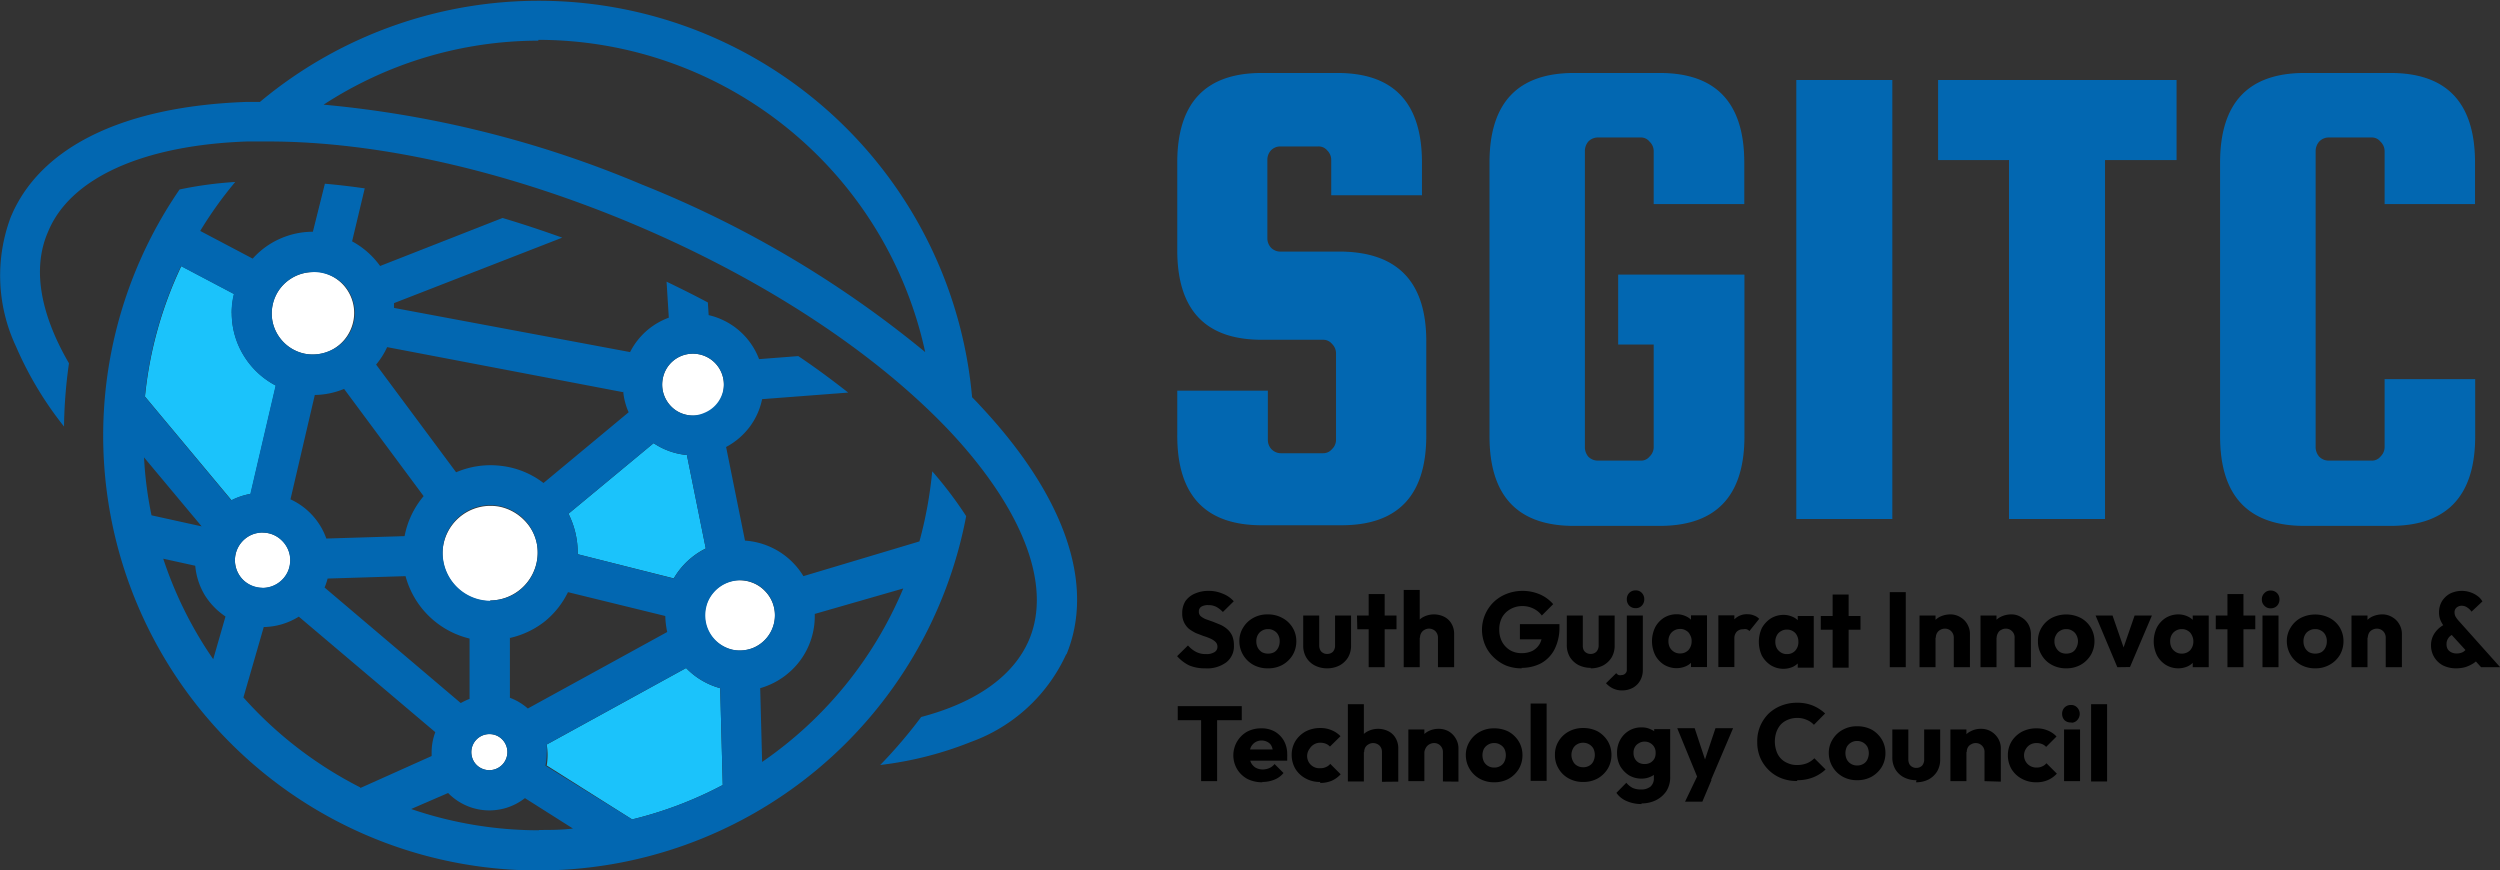 <svg xmlns="http://www.w3.org/2000/svg" viewBox="0 0 156.21 54.39"><rect x="0" y="0" width="156.21" height="54.39" fill="#333333" stroke="none"/><defs><style>.cls-1{fill:#0267b1;}.cls-2{fill:#1bc3fb;}.cls-3{fill:#fff;}</style></defs><g id="Layer_2" data-name="Layer 2"><g id="Layer_1-2" data-name="Layer 1"><path class="cls-1" d="M88.85,12.2H83.18V10a.82.82,0,0,0-.25-.6.69.69,0,0,0-.56-.25H80a.81.81,0,0,0-.59.25.87.87,0,0,0-.22.6v4.87a.87.87,0,0,0,.22.6.81.81,0,0,0,.59.25h3.84q5.28.09,5.28,5.6v5.9q0,5.59-5.28,5.6h-5q-5.28,0-5.28-5.6V24.41h5.66v3.06a.85.85,0,0,0,.22.59.82.82,0,0,0,.59.26h2.64a.71.71,0,0,0,.56-.26.79.79,0,0,0,.25-.59V22.08a.81.81,0,0,0-.25-.59.71.71,0,0,0-.56-.26H78.84c-3.52,0-5.28-1.86-5.28-5.6V10.16q0-5.6,5.28-5.6h4.73q5.28,0,5.28,5.6Zm12.26,9.33V17.16H109v10.1q0,5.59-5.28,5.6H98.35q-5.28,0-5.28-5.6V10.16q0-5.6,5.28-5.6h5.36q5.28,0,5.28,5.6v2.59h-5.66V9.44a.82.82,0,0,0-.26-.59.68.68,0,0,0-.55-.26H99.84a.83.83,0,0,0-.6.26.91.91,0,0,0-.21.59v18.5a.91.91,0,0,0,.21.59.82.82,0,0,0,.6.25h2.68a.67.67,0,0,0,.55-.25.82.82,0,0,0,.26-.59V21.53Zm17.13,10.9h-6V5h6ZM121.1,10V5H136v5h-4.47V32.43h-6V10ZM149,27.94V23.69h5.66v3.57q0,5.59-5.28,5.6H144q-5.28,0-5.28-5.6V10.16q0-5.6,5.28-5.6h5.37q5.28,0,5.28,5.6v2.59H149V9.44a.82.82,0,0,0-.26-.59.68.68,0,0,0-.55-.26H145.5a.82.82,0,0,0-.59.26.92.92,0,0,0-.22.59v18.5a.92.92,0,0,0,.22.59.81.81,0,0,0,.59.25h2.69a.67.67,0,0,0,.55-.25.82.82,0,0,0,.26-.59"/><path d="M75.31,41.76a2.5,2.5,0,0,1-1-.18,2.45,2.45,0,0,1-.76-.58l.68-.67a1.73,1.73,0,0,0,.5.4,1.31,1.31,0,0,0,.64.14.92.92,0,0,0,.51-.12.37.37,0,0,0,.19-.33.41.41,0,0,0-.12-.31,1.11,1.11,0,0,0-.32-.21,3.54,3.54,0,0,0-.43-.16l-.47-.18a3.07,3.07,0,0,1-.43-.26,1.23,1.23,0,0,1-.31-.4,1.26,1.26,0,0,1-.12-.59,1.4,1.4,0,0,1,.2-.75,1.38,1.38,0,0,1,.59-.47,2.09,2.09,0,0,1,.86-.17,2.18,2.18,0,0,1,.89.18,1.76,1.76,0,0,1,.68.47l-.68.67a1.6,1.6,0,0,0-.43-.33,1.06,1.06,0,0,0-.48-.1.8.8,0,0,0-.44.1.34.34,0,0,0-.15.3.38.38,0,0,0,.11.29,1.35,1.35,0,0,0,.32.19l.43.15.47.19a1.73,1.73,0,0,1,.43.27,1.23,1.23,0,0,1,.32.42,1.51,1.51,0,0,1,.11.61,1.26,1.26,0,0,1-.47,1.05,2,2,0,0,1-1.33.38m3.91,0a1.82,1.82,0,0,1-.9-.22,1.69,1.69,0,0,1-.87-1.47,1.57,1.57,0,0,1,.24-.86,1.65,1.65,0,0,1,.63-.6,1.79,1.79,0,0,1,.9-.22,1.83,1.83,0,0,1,.91.22A1.63,1.63,0,0,1,81,40.07a1.68,1.68,0,0,1-.23.86,1.75,1.75,0,0,1-.63.61,1.83,1.83,0,0,1-.91.22m0-.92a.8.8,0,0,0,.39-.09.68.68,0,0,0,.25-.28.87.87,0,0,0,.09-.4.8.8,0,0,0-.09-.39.62.62,0,0,0-.26-.27.67.67,0,0,0-.38-.1.7.7,0,0,0-.38.1.68.68,0,0,0-.26.27.8.8,0,0,0-.09.39.87.87,0,0,0,.09.4.78.78,0,0,0,.26.28.79.79,0,0,0,.38.09m3.71.92a1.67,1.67,0,0,1-.79-.18,1.34,1.34,0,0,1-.53-.5,1.44,1.44,0,0,1-.19-.75V38.46h1v1.86a.65.65,0,0,0,.06.29.37.37,0,0,0,.17.18.45.45,0,0,0,.27.07.49.49,0,0,0,.36-.14.57.57,0,0,0,.13-.4V38.46h1v1.87a1.44,1.44,0,0,1-.19.75,1.41,1.41,0,0,1-.53.5,1.67,1.67,0,0,1-.79.18m2.61-4.64h1v4.57h-1Zm-.73,1.34h2.47v.86H84.81Zm5.06,3.23V39.85a.57.57,0,0,0-.16-.41.57.57,0,0,0-.69-.08.48.48,0,0,0-.2.2.54.54,0,0,0-.07.29l-.39-.19a1.3,1.3,0,0,1,.16-.67,1,1,0,0,1,.44-.44,1.44,1.44,0,0,1,1.32,0,1.07,1.07,0,0,1,.44.43,1.24,1.24,0,0,1,.16.64v2.07Zm-2.14-4.83h1v4.83h-1Zm7.38,4.9a2.61,2.61,0,0,1-1-.18,2.55,2.55,0,0,1-.77-.52,2.3,2.3,0,0,1-.53-.77,2.48,2.48,0,0,1-.19-.95,2.43,2.43,0,0,1,.73-1.72,2.48,2.48,0,0,1,.8-.51,2.72,2.72,0,0,1,1-.19,2.75,2.75,0,0,1,1.09.22,2.33,2.33,0,0,1,.83.61l-.71.71a1.42,1.42,0,0,0-.54-.44,1.52,1.52,0,0,0-.69-.15,1.47,1.47,0,0,0-.73.19,1.34,1.34,0,0,0-.52.51,1.57,1.57,0,0,0-.18.77,1.59,1.59,0,0,0,.18.77,1.39,1.39,0,0,0,.5.52,1.36,1.36,0,0,0,.71.18,1.48,1.48,0,0,0,.7-.15,1.15,1.15,0,0,0,.45-.45,1.61,1.61,0,0,0,.16-.73l.69.47-2.1,0V39h2.47v.15a3,3,0,0,1-.31,1.43,2.09,2.09,0,0,1-.83.86,2.6,2.6,0,0,1-1.23.29m4.34,0a1.7,1.7,0,0,1-.79-.18,1.41,1.41,0,0,1-.53-.5,1.44,1.44,0,0,1-.19-.75V38.46h1v1.86a.65.65,0,0,0,.05.29.42.42,0,0,0,.17.18.5.5,0,0,0,.27.07.49.49,0,0,0,.36-.14.57.57,0,0,0,.14-.4V38.46h1v1.87a1.44,1.44,0,0,1-.19.75,1.41,1.41,0,0,1-.53.5,1.67,1.67,0,0,1-.79.18m2,1.38a1.32,1.32,0,0,1-.59-.12,1.41,1.41,0,0,1-.44-.33l.64-.63a.33.33,0,0,0,.15.12.31.31,0,0,0,.17,0,.32.32,0,0,0,.24-.09.3.3,0,0,0,.1-.26V38.46h1v3.4a1.31,1.31,0,0,1-.17.67,1.17,1.17,0,0,1-.46.45,1.4,1.4,0,0,1-.66.16M102.2,38a.54.54,0,0,1-.4-.16.56.56,0,0,1-.15-.39.55.55,0,0,1,.15-.4.54.54,0,0,1,.4-.16.5.5,0,0,1,.39.16.55.55,0,0,1,.15.4.56.56,0,0,1-.15.39.5.5,0,0,1-.39.16m2.57,3.75a1.52,1.52,0,0,1-.8-.22,1.59,1.59,0,0,1-.55-.6,2,2,0,0,1,0-1.73,1.59,1.59,0,0,1,.55-.6,1.52,1.52,0,0,1,.8-.22,1.37,1.37,0,0,1,.58.13,1.06,1.06,0,0,1,.43.35.94.94,0,0,1,.19.51v1.39a.94.94,0,0,1-.19.51,1,1,0,0,1-.42.35,1.45,1.45,0,0,1-.59.13m.2-.92a.71.71,0,0,0,.53-.21.82.82,0,0,0,.2-.56.71.71,0,0,0-.1-.39.55.55,0,0,0-.25-.27.64.64,0,0,0-.37-.1.7.7,0,0,0-.38.1.68.68,0,0,0-.26.27.8.8,0,0,0-.09.39.87.87,0,0,0,.09.4.75.75,0,0,0,.26.27.69.69,0,0,0,.37.1m.69.85v-.87l.15-.79-.15-.78v-.79h1v3.23Zm1.71-3.23h1v3.23h-1Zm1,1.45-.43-.33a1.83,1.83,0,0,1,.43-.87,1.08,1.08,0,0,1,.83-.32,1,1,0,0,1,.4.08.75.75,0,0,1,.32.21l-.61.76a.42.42,0,0,0-.17-.11.51.51,0,0,0-.22,0,.53.53,0,0,0-.41.16.63.63,0,0,0-.14.46m3.07,1.85a1.51,1.51,0,0,1-.79-.22,1.7,1.7,0,0,1-.56-.6,2.06,2.06,0,0,1,0-1.73,1.7,1.7,0,0,1,.56-.6,1.51,1.51,0,0,1,.79-.22,1.38,1.38,0,0,1,.59.13,1.06,1.06,0,0,1,.43.35,1,1,0,0,1,.19.51v1.39a1,1,0,0,1-.19.51,1.19,1.19,0,0,1-.42.35,1.47,1.47,0,0,1-.6.13m.21-.92a.67.67,0,0,0,.52-.21.77.77,0,0,0,.2-.56.8.8,0,0,0-.09-.39.6.6,0,0,0-.25-.27.66.66,0,0,0-.37-.1.67.67,0,0,0-.38.1.62.62,0,0,0-.26.27.8.8,0,0,0-.09.39.87.87,0,0,0,.09.4.75.75,0,0,0,.26.27.66.66,0,0,0,.37.1m.68.85v-.87l.16-.79-.16-.78v-.79h1v3.23Zm2.18-4.57h1v4.57h-1Zm-.74,1.34h2.48v.86h-2.48ZM118.08,37h1v4.69h-1Zm4,4.69V39.85a.57.57,0,0,0-.16-.41.55.55,0,0,0-.39-.16.58.58,0,0,0-.3.08.48.48,0,0,0-.2.2.54.54,0,0,0-.07.29l-.39-.19a1.3,1.3,0,0,1,.16-.67,1.21,1.21,0,0,1,.46-.44,1.5,1.5,0,0,1,.67-.16,1.17,1.17,0,0,1,.64.18,1.14,1.14,0,0,1,.43.44,1.18,1.18,0,0,1,.16.61v2.07Zm-2.14-3.23h1v3.23h-1Zm5.94,3.23V39.85a.53.53,0,0,0-.16-.41.53.53,0,0,0-.39-.16.55.55,0,0,0-.29.08.39.39,0,0,0-.2.2.55.55,0,0,0-.08.29l-.39-.19a1.31,1.31,0,0,1,.17-.67,1.09,1.09,0,0,1,.46-.44,1.47,1.47,0,0,1,.67-.16,1.11,1.11,0,0,1,.63.18,1.16,1.16,0,0,1,.44.44,1.29,1.29,0,0,1,.16.61v2.07Zm-2.13-3.23h1v3.23h-1Zm5.36,3.3a1.83,1.83,0,0,1-.91-.22,1.61,1.61,0,0,1-.63-.61,1.58,1.58,0,0,1-.23-.86,1.56,1.56,0,0,1,.23-.86,1.65,1.65,0,0,1,.63-.6,2,2,0,0,1,1.81,0,1.63,1.63,0,0,1,.86,1.46,1.68,1.68,0,0,1-.23.86,1.75,1.75,0,0,1-.63.61,1.82,1.82,0,0,1-.9.22m0-.92a.79.79,0,0,0,.38-.09.62.62,0,0,0,.25-.28.88.88,0,0,0,.1-.4.81.81,0,0,0-.1-.39.62.62,0,0,0-.26-.27.64.64,0,0,0-.37-.1.67.67,0,0,0-.38.1.62.62,0,0,0-.26.27.71.71,0,0,0-.1.39.77.77,0,0,0,.1.4.7.7,0,0,0,.26.28.76.76,0,0,0,.38.09m3.19.85-1.36-3.23H132l.93,2.69h-.48l.93-2.69h1.08l-1.37,3.22Zm3.81.07a1.51,1.51,0,0,1-.79-.22,1.59,1.59,0,0,1-.55-.6,2,2,0,0,1,0-1.73,1.59,1.59,0,0,1,.55-.6,1.51,1.51,0,0,1,.79-.22,1.38,1.38,0,0,1,.59.13,1.06,1.06,0,0,1,.43.35,1,1,0,0,1,.19.51v1.39a1,1,0,0,1-.19.51,1.11,1.11,0,0,1-.42.35,1.47,1.47,0,0,1-.6.13m.21-.92a.71.71,0,0,0,.53-.21.82.82,0,0,0,.2-.56.81.81,0,0,0-.1-.39.6.6,0,0,0-.25-.27.66.66,0,0,0-.37-.1.7.7,0,0,0-.38.1.68.68,0,0,0-.26.27.8.8,0,0,0-.09.39.87.87,0,0,0,.09.4.75.75,0,0,0,.26.27.66.66,0,0,0,.37.1m.69.85v-.87l.15-.79-.15-.78v-.79h1v3.23Zm2.17-4.57h1v4.57h-1Zm-.73,1.34h2.47v.86h-2.47Zm2.92,0h1v3.23h-1Zm.51-.45a.5.5,0,0,1-.39-.16.53.53,0,0,1-.16-.39.52.52,0,0,1,.16-.4.5.5,0,0,1,.39-.16.54.54,0,0,1,.4.16.55.55,0,0,1,.15.4.56.56,0,0,1-.15.39.54.54,0,0,1-.4.16m2.78,3.75a1.82,1.82,0,0,1-.9-.22,1.69,1.69,0,0,1-.87-1.47,1.57,1.57,0,0,1,.24-.86,1.65,1.65,0,0,1,.63-.6,2,2,0,0,1,1.8,0,1.61,1.61,0,0,1,.64.6,1.65,1.65,0,0,1,.23.86,1.68,1.68,0,0,1-.23.86,1.7,1.7,0,0,1-.64.61,1.77,1.77,0,0,1-.9.22m0-.92a.8.8,0,0,0,.39-.09.68.68,0,0,0,.25-.28.87.87,0,0,0,.09-.4.8.8,0,0,0-.09-.39.62.62,0,0,0-.26-.27.67.67,0,0,0-.38-.1.7.7,0,0,0-.38.1.62.62,0,0,0-.26.27.8.8,0,0,0-.09.39.87.87,0,0,0,.09.4.7.7,0,0,0,.26.28.79.79,0,0,0,.38.09m4.41.85V39.85a.57.57,0,0,0-.16-.41.56.56,0,0,0-.4-.16.6.6,0,0,0-.29.08.48.48,0,0,0-.2.2.65.65,0,0,0-.07.29l-.39-.19a1.22,1.22,0,0,1,.17-.67,1.12,1.12,0,0,1,.45-.44,1.5,1.5,0,0,1,.67-.16,1.17,1.17,0,0,1,.64.18,1.14,1.14,0,0,1,.43.44,1.18,1.18,0,0,1,.16.61v2.07Zm-2.14-3.23h1v3.23h-1Zm8.1,3.23-2.16-2.37a1.88,1.88,0,0,1-.36-.52,1.26,1.26,0,0,1-.11-.55,1.35,1.35,0,0,1,.17-.66,1.38,1.38,0,0,1,.5-.49,1.66,1.66,0,0,1,1.32-.08,1.55,1.55,0,0,1,.44.24,1,1,0,0,1,.28.32l-.68.64a.89.89,0,0,0-.28-.27.59.59,0,0,0-.33-.1.48.48,0,0,0-.33.12.38.38,0,0,0-.12.29.55.55,0,0,0,.06.26,1.51,1.51,0,0,0,.18.25l2.61,2.92Zm-1.55.07a1.84,1.84,0,0,1-.83-.18,1.4,1.4,0,0,1-.75-1.26,1.33,1.33,0,0,1,.24-.78,1.64,1.64,0,0,1,.69-.56l.44.66a.63.63,0,0,0-.3.25.61.61,0,0,0-.1.36.62.62,0,0,0,.07.31.57.57,0,0,0,.23.2.71.71,0,0,0,.34.07.8.8,0,0,0,.39-.09.87.87,0,0,0,.27-.27l.69.7a1.39,1.39,0,0,1-.33.29,2.28,2.28,0,0,1-.47.22,2.14,2.14,0,0,1-.58.08M75.05,44.18h1v4.63h-1Zm-1.46-.06h4V45h-4Zm5.29,4.76a2.06,2.06,0,0,1-.94-.21,1.7,1.7,0,0,1-.64-.61,1.7,1.7,0,0,1,.62-2.34,1.86,1.86,0,0,1,.89-.21,1.66,1.66,0,0,1,.84.2,1.56,1.56,0,0,1,.57.57,1.69,1.69,0,0,1,.21.84,1.28,1.28,0,0,1,0,.19c0,.06,0,.13,0,.22H77.6v-.7H80l-.44.29a1.39,1.39,0,0,0-.09-.46.55.55,0,0,0-.24-.28.78.78,0,0,0-.8,0,.79.79,0,0,0-.27.3,1.19,1.19,0,0,0-.09.49,1.07,1.07,0,0,0,.1.49.79.79,0,0,0,.29.31.94.94,0,0,0,.45.11A1.14,1.14,0,0,0,79.3,48a.86.86,0,0,0,.34-.26l.56.56a1.42,1.42,0,0,1-.58.42,2,2,0,0,1-.74.14m3.61,0a1.83,1.83,0,0,1-.91-.22,1.68,1.68,0,0,1-.64-.6,1.71,1.71,0,0,1-.23-.87,1.65,1.65,0,0,1,.23-.86,1.73,1.73,0,0,1,.65-.61,1.94,1.94,0,0,1,.91-.21,1.73,1.73,0,0,1,.69.13,1.63,1.63,0,0,1,.57.38l-.66.65a.68.68,0,0,0-.26-.18.9.9,0,0,0-.34-.06.71.71,0,0,0-.39.1.75.75,0,0,0-.27.26A.76.76,0,0,0,82.5,48a.78.78,0,0,0,.35-.07.68.68,0,0,0,.27-.2l.65.65a1.72,1.72,0,0,1-.57.41,1.83,1.83,0,0,1-.71.13m3.86-.07V47a.56.56,0,0,0-.15-.41.58.58,0,0,0-.4-.16.55.55,0,0,0-.29.08.52.52,0,0,0-.2.19.6.6,0,0,0-.07.3l-.39-.2a1.29,1.29,0,0,1,.16-.66,1,1,0,0,1,.44-.44,1.44,1.44,0,0,1,1.32,0,1.07,1.07,0,0,1,.44.43,1.24,1.24,0,0,1,.16.64v2.07ZM84.22,44h1v4.83h-1Zm5.94,4.83V47a.57.57,0,0,0-.16-.41.53.53,0,0,0-.39-.16.61.61,0,0,0-.3.08.52.52,0,0,0-.2.19A.73.73,0,0,0,89,47l-.39-.2a1.2,1.2,0,0,1,.17-.66,1.12,1.12,0,0,1,.45-.44,1.38,1.38,0,0,1,.67-.16,1.25,1.25,0,0,1,.64.17,1.24,1.24,0,0,1,.43.45,1.18,1.18,0,0,1,.16.61v2.07ZM88,45.58h1v3.23H88Zm5.36,3.3a1.82,1.82,0,0,1-.9-.22,1.69,1.69,0,0,1-.87-1.47,1.57,1.57,0,0,1,.24-.86,1.65,1.65,0,0,1,.63-.6,1.79,1.79,0,0,1,.9-.22,1.94,1.94,0,0,1,.91.21,1.75,1.75,0,0,1,.63.61,1.65,1.65,0,0,1,.23.86,1.68,1.68,0,0,1-.23.86,1.75,1.75,0,0,1-.63.61,1.83,1.83,0,0,1-.91.22m0-.92a.71.71,0,0,0,.39-.1.6.6,0,0,0,.25-.27.93.93,0,0,0,0-.8.65.65,0,0,0-.26-.26.67.67,0,0,0-.38-.1.7.7,0,0,0-.38.1.72.72,0,0,0-.26.26.93.93,0,0,0,0,.8.68.68,0,0,0,.26.27.7.7,0,0,0,.38.1m2.28-4h1v4.83h-1Zm3.28,4.9a1.82,1.82,0,0,1-.9-.22,1.61,1.61,0,0,1-.63-.61,1.58,1.58,0,0,1-.23-.86,1.56,1.56,0,0,1,.23-.86,1.65,1.65,0,0,1,.63-.6,1.82,1.82,0,0,1,.9-.22,1.94,1.94,0,0,1,.91.21,1.75,1.75,0,0,1,.63.61,1.65,1.65,0,0,1,.23.86,1.68,1.68,0,0,1-.23.86,1.75,1.75,0,0,1-.63.61,1.83,1.83,0,0,1-.91.22m0-.92a.71.71,0,0,0,.39-.1.6.6,0,0,0,.25-.27.93.93,0,0,0,0-.8.73.73,0,0,0-.64-.36.72.72,0,0,0-.38.1.63.63,0,0,0-.25.26.85.85,0,0,0,0,.8.6.6,0,0,0,.25.27.72.72,0,0,0,.38.1m3.65,2.3a2.28,2.28,0,0,1-.94-.19,1.46,1.46,0,0,1-.63-.51l.62-.63a1.28,1.28,0,0,0,.39.32,1.21,1.21,0,0,0,.52.1.91.91,0,0,0,.6-.18.68.68,0,0,0,.21-.53v-.82l.18-.71-.16-.7v-.83h1v3a1.6,1.6,0,0,1-.23.86,1.68,1.68,0,0,1-.64.57,2,2,0,0,1-.92.21m0-1.55a1.48,1.48,0,0,1-.79-.21,1.7,1.7,0,0,1-.55-.58,1.73,1.73,0,0,1-.19-.81,1.67,1.67,0,0,1,.19-.81,1.54,1.54,0,0,1,.55-.58,1.48,1.48,0,0,1,.79-.21,1.25,1.25,0,0,1,.59.13,1,1,0,0,1,.43.34.93.93,0,0,1,.18.52v1.23a.93.93,0,0,1-.18.51,1.12,1.12,0,0,1-.43.34,1.28,1.28,0,0,1-.59.13m.19-.91a.72.72,0,0,0,.37-.09.69.69,0,0,0,.24-.24.73.73,0,0,0,.08-.36.68.68,0,0,0-.08-.36.68.68,0,0,0-.61-.35.63.63,0,0,0-.36.1.6.6,0,0,0-.25.25.68.68,0,0,0-.08.36.72.72,0,0,0,.08.35.64.64,0,0,0,.24.25.75.75,0,0,0,.37.09m3.37,1-1.33-3.24h1.09l.85,2.57h-.41l.86-2.57h1.1l-1.38,3.24Zm-.84,1.35,1-2.09.65.74-.57,1.35Zm7-1.29a2.58,2.58,0,0,1-1-.18,2.31,2.31,0,0,1-.79-.52,2.43,2.43,0,0,1-.52-.77,2.47,2.47,0,0,1-.18-.95,2.44,2.44,0,0,1,.18-1,2.48,2.48,0,0,1,.52-.78,2.43,2.43,0,0,1,.78-.5,2.63,2.63,0,0,1,1-.19,2.57,2.57,0,0,1,1,.18,2.61,2.61,0,0,1,.76.49l-.7.71a1.21,1.21,0,0,0-.45-.31,1.4,1.4,0,0,0-.6-.12,1.48,1.48,0,0,0-.57.11,1.3,1.3,0,0,0-.44.29,1.47,1.47,0,0,0-.28.47,1.85,1.85,0,0,0,0,1.2,1.2,1.2,0,0,0,.72.76,1.32,1.32,0,0,0,.57.11,1.67,1.67,0,0,0,.62-.11,1.49,1.49,0,0,0,.46-.31l.7.7a2.47,2.47,0,0,1-.77.49,2.64,2.64,0,0,1-1,.18m3.74,0a1.82,1.82,0,0,1-.9-.22,1.69,1.69,0,0,1-.87-1.47,1.57,1.57,0,0,1,.24-.86,1.65,1.65,0,0,1,.63-.6,1.79,1.79,0,0,1,.9-.22,1.94,1.94,0,0,1,.91.21,1.75,1.75,0,0,1,.63.61,1.65,1.65,0,0,1,.23.86,1.68,1.68,0,0,1-.23.86,1.75,1.75,0,0,1-.63.61,1.83,1.83,0,0,1-.91.22m0-.92a.71.71,0,0,0,.39-.1.6.6,0,0,0,.25-.27.93.93,0,0,0,0-.8.73.73,0,0,0-.64-.36.7.7,0,0,0-.38.1.72.72,0,0,0-.26.26.93.93,0,0,0,0,.8.68.68,0,0,0,.26.27.7.7,0,0,0,.38.1m3.71.92a1.67,1.67,0,0,1-.79-.18,1.34,1.34,0,0,1-.53-.5,1.44,1.44,0,0,1-.19-.75V45.58h1v1.86a.65.65,0,0,0,.06.29.42.42,0,0,0,.17.18.47.47,0,0,0,.27.07.49.49,0,0,0,.36-.14.57.57,0,0,0,.13-.4V45.58h1v1.87a1.44,1.44,0,0,1-.19.75,1.41,1.41,0,0,1-.53.5,1.67,1.67,0,0,1-.79.18m4.28-.07V47a.53.53,0,0,0-.16-.41.53.53,0,0,0-.39-.16.55.55,0,0,0-.29.08.46.46,0,0,0-.2.19.6.6,0,0,0-.07.3l-.4-.2a1.3,1.3,0,0,1,.17-.66,1.09,1.09,0,0,1,.46-.44,1.35,1.35,0,0,1,.67-.16,1.19,1.19,0,0,1,.63.17,1.26,1.26,0,0,1,.44.45,1.18,1.18,0,0,1,.16.61v2.07Zm-2.13-3.23h1v3.23h-1Zm5.36,3.3a1.82,1.82,0,0,1-.9-.22,1.68,1.68,0,0,1-.64-.6,1.71,1.71,0,0,1-.23-.87,1.65,1.65,0,0,1,.23-.86,1.73,1.73,0,0,1,.65-.61,1.94,1.94,0,0,1,.91-.21,1.73,1.73,0,0,1,.69.13,1.51,1.51,0,0,1,.56.38l-.65.65a.68.68,0,0,0-.26-.18.9.9,0,0,0-.34-.06.77.77,0,0,0-.4.1.72.72,0,0,0-.26.26.76.76,0,0,0,.66,1.17.78.78,0,0,0,.35-.07.68.68,0,0,0,.27-.2l.65.65a1.66,1.66,0,0,1-.58.41,1.76,1.76,0,0,1-.71.13m1.74-3.3h1v3.23h-1Zm.51-.45A.54.54,0,0,1,129,45a.56.56,0,0,1-.15-.39.55.55,0,0,1,.15-.4.54.54,0,0,1,.4-.16.5.5,0,0,1,.39.16.56.56,0,0,1,.16.4.57.57,0,0,1-.16.39.5.5,0,0,1-.39.16M130.66,44h1v4.83h-1Z"/><path class="cls-1" d="M66.63,40.86a10.43,10.43,0,0,1-5.94,5.49A22.27,22.27,0,0,1,55,47.8a30.83,30.83,0,0,0,2.56-3c3.45-.91,5.81-2.58,6.76-4.87,1.39-3.36-.37-8-4.82-12.82-4.76-5.1-12-9.82-20.31-13.27-7.82-3.24-15.72-5-22.42-5-.45,0-.89,0-1.33,0C8.92,9.07,4.37,11.13,3,14.49,2,16.77,2.52,19.62,4.31,22.7A30.5,30.5,0,0,0,4,26.65a22,22,0,0,1-3-5,10.4,10.4,0,0,1-.33-8.08c1.81-4.37,7-6.92,14.69-7.2l.88,0a27.18,27.18,0,0,1,44.5,18.45c.2.2.4.41.59.62,5.23,5.61,7.11,11.11,5.3,15.47m-33-38.37a24.64,24.64,0,0,0-13.41,4,66.64,66.64,0,0,1,19.91,5A66.7,66.7,0,0,1,57.81,22,24.75,24.75,0,0,0,33.65,2.49"/><path class="cls-2" d="M14.48,19.56a4.79,4.79,0,0,1,.15-1.19l-3.3-1.74a24.71,24.71,0,0,0-2.27,8.15l5.41,6.48a4.28,4.28,0,0,1,1.19-.4l1.58-6.77a5.13,5.13,0,0,1-2.76-4.53"/><path class="cls-2" d="M34.13,47.81,39.5,51.2a24.37,24.37,0,0,0,5.66-2.15L45,43a4.68,4.68,0,0,1-2.13-1.26l-8.71,4.78a3.9,3.9,0,0,1,0,1.32"/><path class="cls-2" d="M35.52,32.1a5.47,5.47,0,0,1,.58,2.44v.09l6,1.51a4.77,4.77,0,0,1,2-1.87l-1.18-5.84a4.46,4.46,0,0,1-2.08-.74Z"/><path class="cls-3" d="M16.4,33.28A1.73,1.73,0,1,1,14.68,35a1.73,1.73,0,0,1,1.72-1.73"/><path class="cls-3" d="M19.57,17a2.62,2.62,0,0,0-2.4,1.6,2.66,2.66,0,0,0-.14,1.5,2.59,2.59,0,0,0,2,2,2.66,2.66,0,0,0,1.5-.14,2.62,2.62,0,0,0,1.6-2.4,2.59,2.59,0,0,0-2.6-2.6"/><path class="cls-3" d="M30.63,37.52A3,3,0,0,0,33.55,34a2.88,2.88,0,0,0-.82-1.52,3,3,0,0,0-1.52-.82,3,3,0,0,0-3.56,2.92,3,3,0,0,0,.88,2.11,2.94,2.94,0,0,0,2.1.87"/><path class="cls-3" d="M29.45,47a1.17,1.17,0,0,0,.19.63,1.13,1.13,0,1,0,1.57-1.57,1.13,1.13,0,0,0-1.76.94"/><path class="cls-3" d="M43.3,22.1a1.91,1.91,0,0,0-1.78,1.19,2,2,0,0,0-.11,1.11,2,2,0,0,0,.53,1,1.88,1.88,0,0,0,1,.53,1.91,1.91,0,0,0,2-.82A2,2,0,0,0,45.23,24,1.93,1.93,0,0,0,43.3,22.1"/><path class="cls-3" d="M46.23,36.25a2.21,2.21,0,0,0-1.22.37,2.24,2.24,0,0,0-.81,1,2.18,2.18,0,0,0-.12,1.26,2.15,2.15,0,0,0,.6,1.13,2.31,2.31,0,0,0,1.12.6,2.2,2.2,0,0,0,2.25-.94,2.18,2.18,0,0,0-.27-2.76,2.2,2.2,0,0,0-1.55-.65"/><path class="cls-1" d="M33.65,54.39A27.17,27.17,0,0,1,11.22,11.84a23.86,23.86,0,0,1,3.48-.47,24.35,24.35,0,0,0-2.19,3.06l3.28,1.73a5,5,0,0,1,1.7-1.24,5.05,5.05,0,0,1,2.06-.44l.75-3c.81.07,1.65.17,2.49.29L22,15.08a5.17,5.17,0,0,1,1.75,1.54l7.65-3c1.24.37,2.48.78,3.73,1.23L24.62,18.94l0,.3L39.37,22a4.41,4.41,0,0,1,2.42-2.15l-.14-2.25c.87.42,1.74.85,2.58,1.3l.05.79a4.43,4.43,0,0,1,3.15,2.75l2.45-.19C51,23,52,23.75,53,24.53l-5.38.41a4.35,4.35,0,0,1-.79,1.75,4.47,4.47,0,0,1-1.46,1.24l1.18,5.85A4.63,4.63,0,0,1,50.2,36l7.25-2.17a26,26,0,0,0,.8-4.38,24.21,24.21,0,0,1,2.12,2.8A27.21,27.21,0,0,1,33.65,54.39m11.51-5.34L45,43a4.68,4.68,0,0,1-2.13-1.26l-8.71,4.78a5.09,5.09,0,0,1,0,.55,3.94,3.94,0,0,1-.08.77L39.5,51.2a24.37,24.37,0,0,0,5.66-2.15M30.63,37.52a3,3,0,0,0,1.66-.5,3,3,0,0,0,.45-4.58,3,3,0,0,0-1.53-.82,3.07,3.07,0,0,0-1.72.17,3,3,0,0,0-1.33,1.1,2.88,2.88,0,0,0-.5,1.65,3,3,0,0,0,3,3M25.35,36l-4.88.15a3.69,3.69,0,0,1-.19.56l8.51,7.22a3.94,3.94,0,0,1,.55-.26l0-3.77a5.47,5.47,0,0,1-4-3.9M29.45,47a1.17,1.17,0,0,0,.19.63,1.13,1.13,0,1,0,1.57-1.57,1.09,1.09,0,0,0-.63-.19A1.13,1.13,0,0,0,29.45,47m2.41-7.17,0,3.77a3.55,3.55,0,0,1,1.12.67l8.71-4.78a5.36,5.36,0,0,1-.12-1L35.49,37A5.39,5.39,0,0,1,34,38.86a5.44,5.44,0,0,1-2.13,1m1.79,12c.72,0,1.44,0,2.14-.09l-3-1.9A3.6,3.6,0,0,1,28,49.55l-2.31,1a24.67,24.67,0,0,0,8,1.33M22.51,49.24l4.46-2V47a3.55,3.55,0,0,1,.23-1.25l-8.53-7.22a4.27,4.27,0,0,1-2.19.65l-1.27,4.4a24.86,24.86,0,0,0,7.3,5.62M16.4,36.73A1.74,1.74,0,0,0,18,35.67a1.81,1.81,0,0,0,.1-1,1.74,1.74,0,0,0-.48-.88,1.7,1.7,0,0,0-.88-.48,1.8,1.8,0,0,0-1,.1A1.74,1.74,0,0,0,14.68,35a1.74,1.74,0,0,0,.5,1.22,1.76,1.76,0,0,0,1.22.5m-3.08,4.48.77-2.68a4.36,4.36,0,0,1-1.31-1.36,4.28,4.28,0,0,1-.58-1.81l-2-.44a24.65,24.65,0,0,0,3.13,6.29m-3.86-9,3.13.69L9,28.58a23.42,23.42,0,0,0,.47,3.63m5-12.64a4.86,4.86,0,0,1,.14-1.2l-3.3-1.74a24.46,24.46,0,0,0-2.26,8.15l5.4,6.48a4.28,4.28,0,0,1,1.19-.4l1.58-6.77a5.12,5.12,0,0,1-2-1.88,5,5,0,0,1-.74-2.64ZM19.57,17a2.57,2.57,0,0,0-1.44.44,2.51,2.51,0,0,0-.95,1.16,2.58,2.58,0,0,0-.15,1.5,2.59,2.59,0,0,0,2,2,2.58,2.58,0,0,0,1.5-.15A2.51,2.51,0,0,0,21.73,21a2.57,2.57,0,0,0,.44-1.44,2.6,2.6,0,0,0-.76-1.84A2.64,2.64,0,0,0,19.57,17m1.93,7.3a5,5,0,0,1-1.83.38l-1.52,6.52a4.26,4.26,0,0,1,2.24,2.45l4.89-.15A5.47,5.47,0,0,1,26.47,31Zm17.41.2L24.19,21.69a4.78,4.78,0,0,1-.69,1.09l5,6.73a5.45,5.45,0,0,1,2.82-.4,5.34,5.34,0,0,1,2.64,1.07l5.32-4.42a4.16,4.16,0,0,1-.34-1.3ZM35.52,32.1a5.48,5.48,0,0,1,.58,2.45v.08l6,1.52a4.65,4.65,0,0,1,2-1.87l-1.18-5.85a4.46,4.46,0,0,1-2.08-.74Zm7.78-10a1.91,1.91,0,0,0-1.78,1.19,2,2,0,0,0-.11,1.11,1.93,1.93,0,0,0,.53,1,1.88,1.88,0,0,0,1,.53A1.84,1.84,0,0,0,44,25.8,1.95,1.95,0,0,0,45.23,24,1.93,1.93,0,0,0,43.3,22.1Zm2.93,14.16a2.21,2.21,0,0,0-2,1.35,2.29,2.29,0,0,0-.12,1.27A2.2,2.2,0,0,0,45.8,40.6a2.29,2.29,0,0,0,1.27-.12,2.22,2.22,0,0,0,1.19-2.87,2.17,2.17,0,0,0-.48-.71,2,2,0,0,0-.71-.48,2.21,2.21,0,0,0-.84-.17Zm4.68,2.1v.08A4.66,4.66,0,0,1,50,41.27,4.74,4.74,0,0,1,47.5,43l.12,4.61a24.74,24.74,0,0,0,8.82-10.84Z"/></g></g></svg>